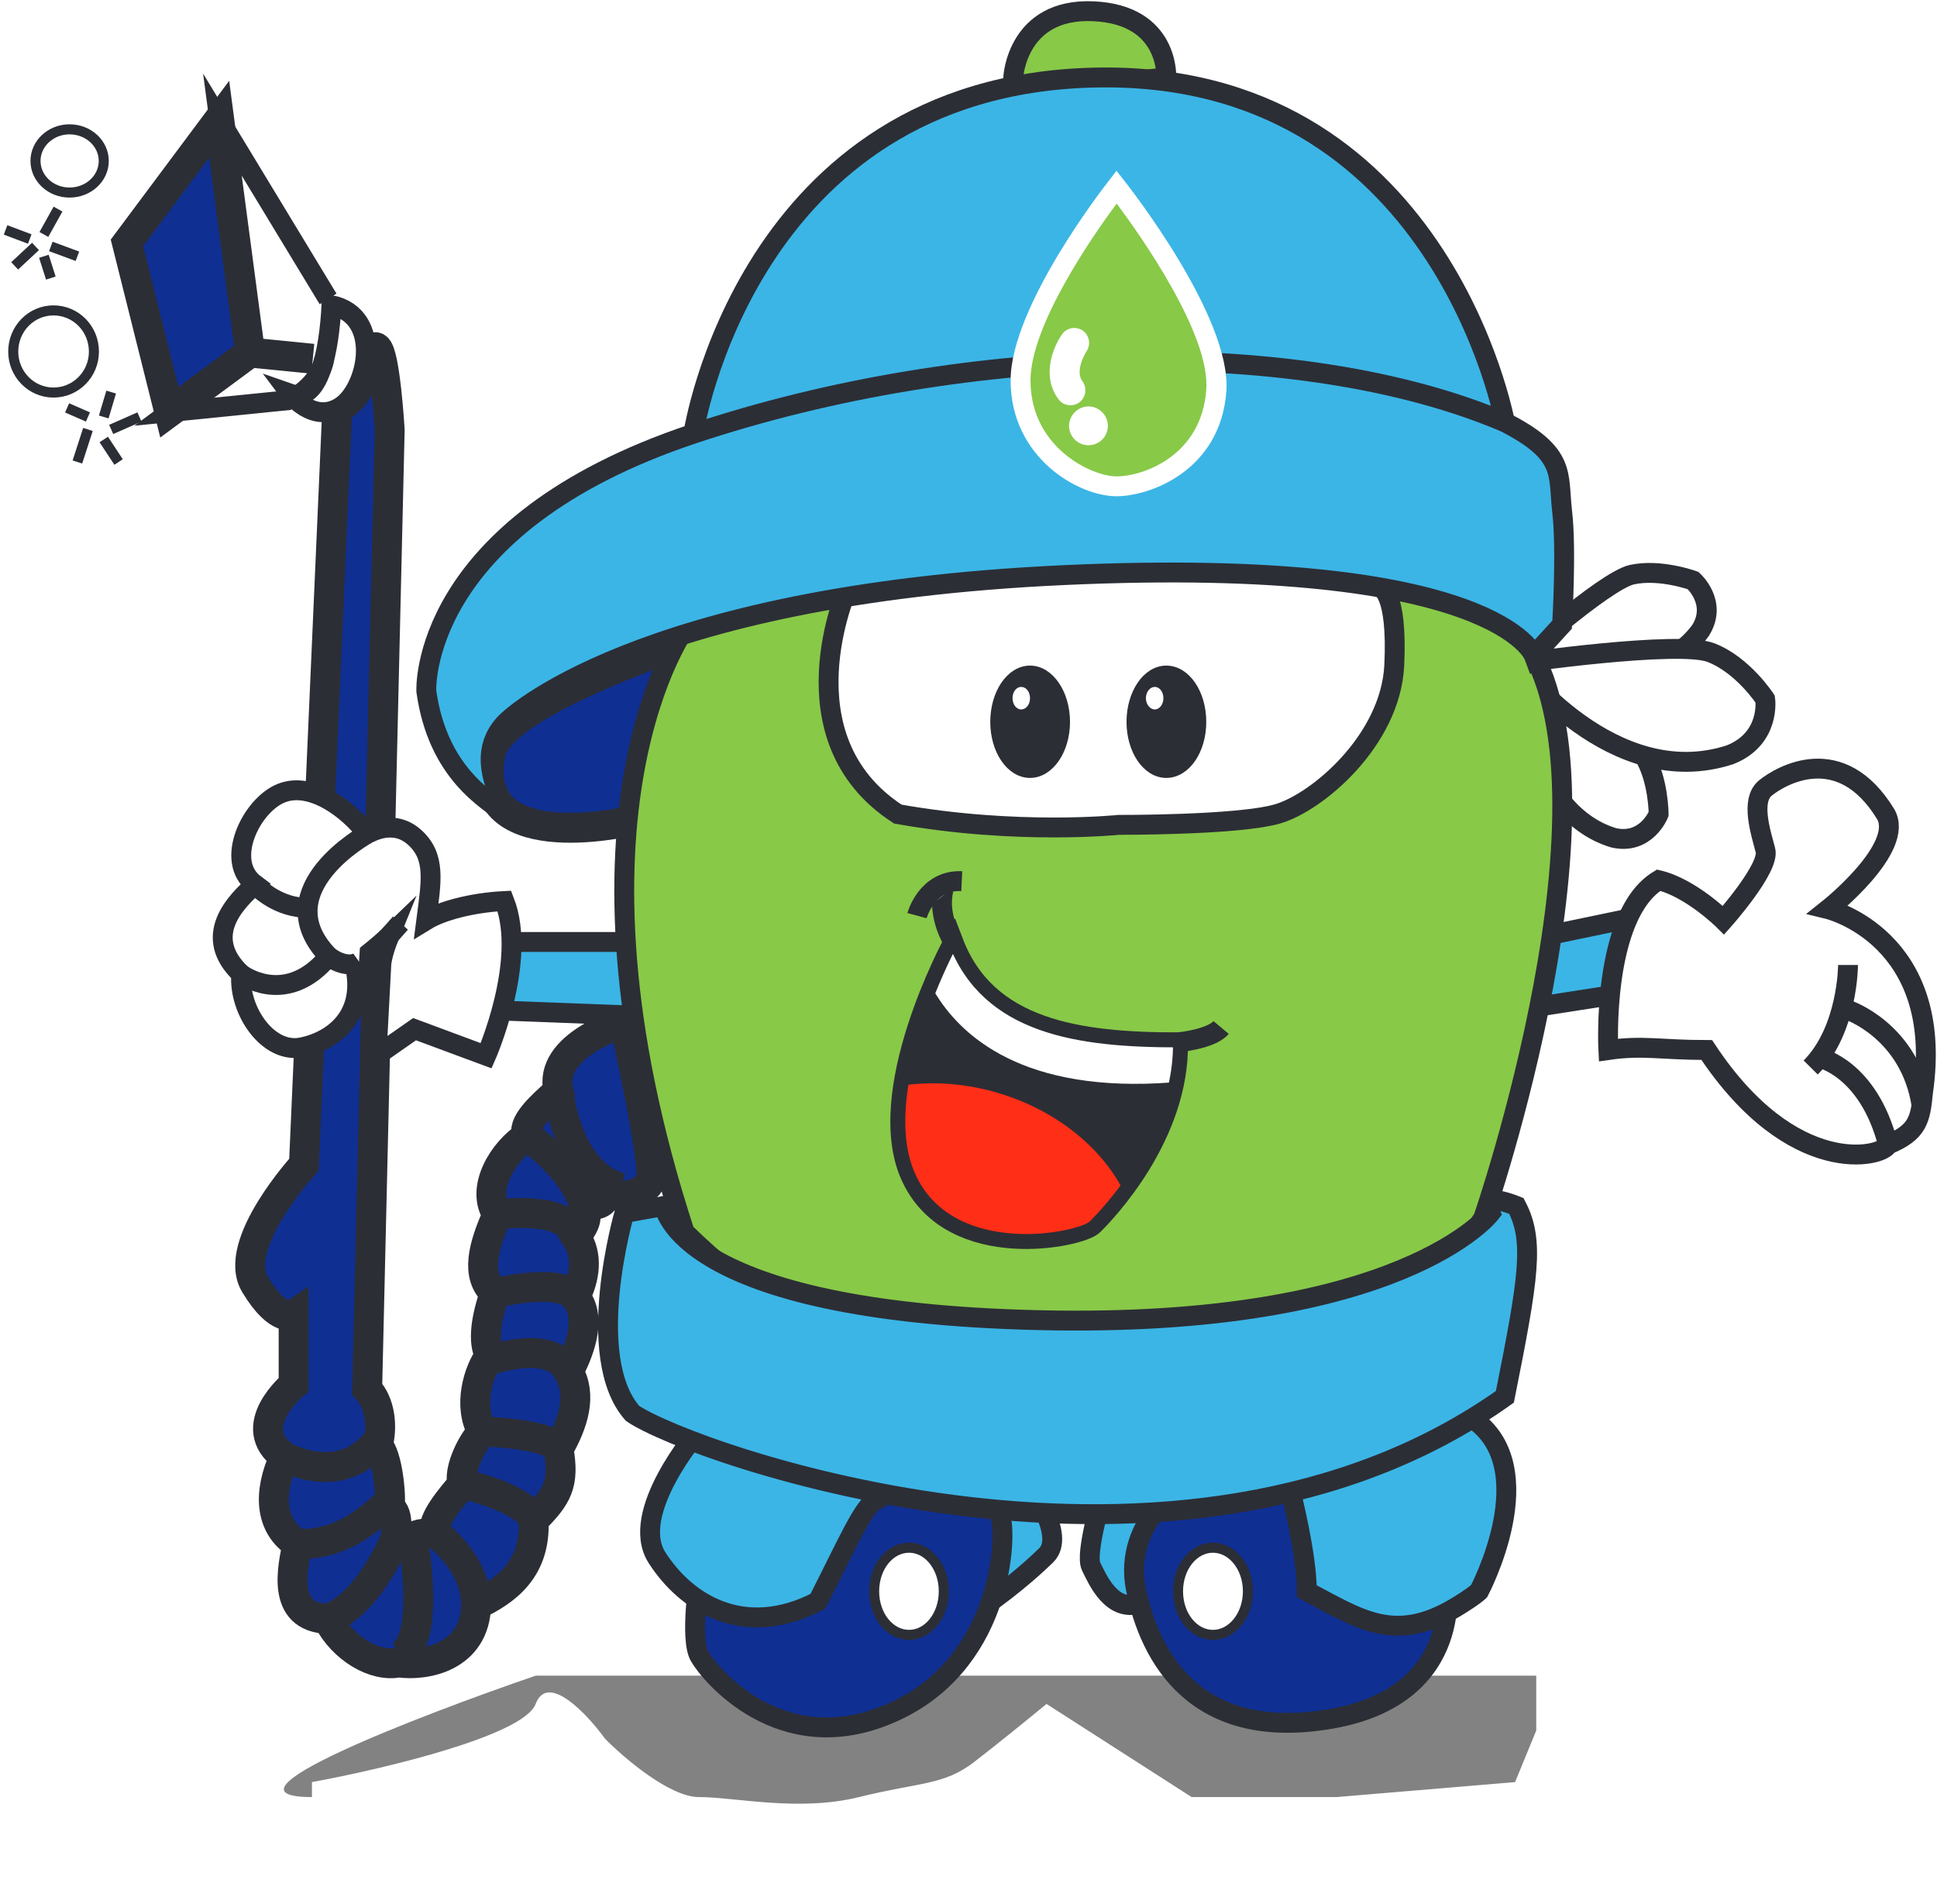 <svg width="348" height="342" viewBox="0 0 348 342" fill="none" xmlns="http://www.w3.org/2000/svg">
<g opacity="0.55" filter="url(#filter0_f_150_2496)">
<path d="M56.044 320.117V322.805C37.361 322.805 75.052 308.268 96.234 301H108.725H160.319H276V306.078V310.857L272.198 320.117L240.155 322.805H214.086L201.052 314.442L188.018 306.078C185.483 308.169 179.328 313.187 174.983 316.532C169.552 320.714 165.207 320.117 154.345 322.805C143.483 325.494 132.078 322.805 125.561 322.805C120.347 322.805 112.164 315.836 108.725 312.351C105.466 307.87 98.406 300.343 96.234 306.078C94.061 311.813 68.535 317.827 56.044 320.117Z" fill="#1C1B1B"/>
</g>
<path d="M272.432 120.463C272.432 120.463 273.765 145.589 289.899 150.493C295.75 151.827 297.987 146.234 297.987 146.234C297.987 146.234 297.987 139.953 295.277 135.607C292.609 131.219 272.432 120.463 272.432 120.463Z" fill="white" stroke="#2C2E35" stroke-width="3.571" stroke-miterlimit="100"/>
<path d="M271.313 119.56C271.313 119.56 295.363 126.831 305.473 113.321C308.7 108.288 304.183 104.287 304.183 104.287C304.183 104.287 298.288 102.135 293.255 103.211C288.264 104.244 271.313 119.56 271.313 119.56Z" fill="white" stroke="#2C2E35" stroke-width="3.571" stroke-miterlimit="100"/>
<path d="M272.432 119.173C272.432 119.173 289.77 142.491 310.851 135.564C318.165 132.639 317.132 125.583 317.132 125.583C317.132 125.583 313.174 119.474 307.409 117.237C301.687 114.956 272.432 119.173 272.432 119.173Z" fill="white" stroke="#2C2E35" stroke-width="3.571" stroke-miterlimit="100"/>
<path d="M184.837 266.569C184.837 266.569 191.592 275.776 187.978 279.347C184.364 282.918 179.889 286.274 179.889 286.274L176.534 278.228V265.881L184.837 266.569Z" fill="#3BB5E6" stroke="#2C2E35" stroke-width="3.571" stroke-miterlimit="100"/>
<path d="M272.432 169.208L291.233 165.293L294.804 169.208L292.609 178.286L272.432 181.427V169.208Z" fill="#3BB5E6" stroke="#2C2E35" stroke-width="3.571" stroke-miterlimit="100"/>
<path d="M90.918 169.208H114.666L116.904 182.545L87.347 181.427L90.918 169.208Z" fill="#3BB5E6" stroke="#2C2E35" stroke-width="3.571" stroke-miterlimit="100"/>
<path d="M112.731 147.568C112.731 147.568 83.776 154.279 88.251 134.876C91.348 124.55 132.822 112.203 132.822 112.203L212.286 100.113L267.484 107.384L270.367 118.699L256.685 137.758L112.731 147.568Z" fill="#0F2F93" stroke="#2C2E35" stroke-width="5.378" stroke-miterlimit="100"/>
<path d="M182.04 13.895C182.04 13.895 182.686 1.419 196.41 2.021C210.134 2.623 209.532 13.895 209.532 13.895L182.04 16.95V13.895Z" fill="#88C948" stroke="#2C2E35" stroke-width="3.571" stroke-miterlimit="100"/>
<path d="M123.529 112.203C123.529 112.203 98.275 145.502 123.013 221.352C145.213 243.035 166.896 248.715 166.896 248.715C166.896 248.715 197.916 247.768 208.155 248.715C246.446 252.242 266.495 218.771 266.495 218.771C266.495 218.771 292.825 142.405 273.722 114.569C254.62 86.69 205.574 89.788 205.574 89.788L132.822 102.178L123.529 112.203Z" fill="#88C948" stroke="#2C2E35" stroke-width="3.571" stroke-miterlimit="100"/>
<path d="M152.312 105.534C152.312 105.534 140.222 132.553 161.303 146.234C182.815 150.063 200.971 148.17 200.971 148.17C200.971 148.17 222.224 148.256 229.409 146.234C236.594 144.212 249.802 133.026 250.49 119.56C251.135 106.137 247.995 105.534 247.995 105.534C247.995 105.534 211.941 88.841 152.312 105.534Z" fill="white" stroke="#2C2E35" stroke-width="3.571" stroke-miterlimit="100"/>
<path d="M124.562 77.913C124.562 77.913 134.07 15.487 196.41 13.938C258.75 12.39 270.367 75.848 270.367 75.848L153.473 77.913H124.562Z" fill="#3BB5E6" stroke="#2C2E35" stroke-width="3.571" stroke-miterlimit="100"/>
<path d="M60.587 73.439L54.606 209.219C54.606 209.219 41.484 223.546 45.83 230.731C50.132 237.873 52.757 236.109 52.757 236.109V248.715C52.757 248.715 43.593 256.286 51.122 261.664C48.11 268.161 48.454 274.184 53.445 277.325C52.627 281.369 50.39 290.533 58.866 290.791C61.576 296.169 67.384 299.525 71.644 298.621C76.376 299.309 85.325 297.718 85.54 288.296C90.703 285.843 96.296 282.014 95.865 273.065C100.125 268.806 101.458 266.569 100.34 260.288C103.007 255.598 104.599 250.65 102.147 246.391C104.599 241.702 106.148 236.324 103.351 232.968C105.029 229.612 105.718 225.568 103.481 222.212C105.503 219.287 105.417 218.857 104.9 216.619C107.525 216.361 108.385 216.361 108.858 214.597C112.644 215.243 115.785 214.382 116.904 212.102C118.022 209.865 112.171 183.664 112.171 183.664C112.171 183.664 98.318 187.708 100.34 195.968C96.984 198.894 93.628 202.035 94.747 204.057C90.488 206.724 86.228 213.479 89.369 218.168C86.874 223.761 85.325 229.139 88.896 232.28C87.347 236.754 86.659 241.013 88.035 243.509C86.013 246.176 83.991 252.457 86.659 257.147C84.206 259.857 82.399 264.547 83.088 266.569C81.066 269.021 77.495 273.066 78.14 275.303C75.903 275.518 74.569 275.518 74.139 276.421C73.666 277.325 70.998 276.421 70.998 276.421C70.998 276.421 71.945 271.732 70.009 270.828C70.31 268.591 69.621 261.406 67.858 259.642C68.761 256.287 68.331 252.027 65.965 249.532C66.051 245.273 70.009 77.225 70.009 77.225C70.009 77.225 69.191 63.329 67.642 62.425C66.051 61.522 66.825 70.298 60.587 73.439Z" fill="#0F2F93" stroke="#2C2E35" stroke-width="5.378" stroke-miterlimit="100"/>
<path d="M76.591 124.163C76.591 124.163 75.043 94.434 124.562 77.913C174.124 61.393 234.012 60.36 270.367 75.848C281.466 81.527 279.875 85.141 280.649 91.853C281.466 98.564 280.649 112.203 280.649 112.203L275.572 117.753C275.572 117.753 268.904 99.769 191.333 103.297C113.763 106.825 91.09 129.584 91.09 129.584C83.131 137.242 94.188 148.729 90.875 146.234C87.605 143.739 78.656 138.877 76.591 124.163Z" fill="#3BB5E6" stroke="#2C2E35" stroke-width="3.571" stroke-miterlimit="100"/>
<path d="M191.333 129.67C191.333 134.747 188.494 138.834 185.052 138.834C181.61 138.834 178.814 134.747 178.814 129.67C178.814 124.593 181.61 120.463 185.052 120.463C188.494 120.463 191.333 124.593 191.333 129.67Z" fill="#2C2E35" stroke="#2C2E35" stroke-width="1.807" stroke-miterlimit="100"/>
<path d="M215.814 129.67C215.814 134.747 213.017 138.834 209.532 138.834C206.09 138.834 203.294 134.747 203.294 129.67C203.294 124.593 206.09 120.463 209.532 120.463C213.017 120.463 215.814 124.593 215.814 129.67Z" fill="#2C2E35" stroke="#2C2E35" stroke-width="1.807" stroke-miterlimit="100"/>
<path d="M288.952 188.612C288.952 188.612 287.662 164.39 297.987 158.108C303.795 159.485 309.646 165.293 309.646 165.293C309.646 165.293 318.036 155.871 317.175 152.73C316.358 149.59 314.422 143.782 317.175 141.544C319.929 139.307 330.685 132.983 338.773 146.234C342.344 152.3 328.447 163.314 328.447 163.314C328.447 163.314 349.529 168.434 345.484 196.227C345.011 201.131 344.581 203.368 339.203 205.606C338.3 207.886 322.037 211.887 306.635 188.612C298.417 188.612 295.191 187.708 288.952 188.612Z" fill="white" stroke="#2C2E35" stroke-width="3.571" stroke-miterlimit="100"/>
<path d="M332.018 173.338C332.018 173.338 332.018 184.998 325.307 191.752Z" fill="white"/>
<path d="M332.018 173.338C332.018 173.338 332.018 184.998 325.307 191.752" stroke="#2C2E35" stroke-width="3.571" stroke-miterlimit="100"/>
<path d="M332.018 181.427C332.018 181.427 343.161 185.17 345.226 198.55Z" fill="white"/>
<path d="M332.018 181.427C332.018 181.427 343.161 185.17 345.226 198.55" stroke="#2C2E35" stroke-width="3.571" stroke-miterlimit="100"/>
<path d="M326.813 189.988C326.813 189.988 335.632 191.752 339.203 205.606Z" fill="white"/>
<path d="M326.813 189.988C326.813 189.988 335.632 191.752 339.203 205.606" stroke="#2C2E35" stroke-width="3.571" stroke-miterlimit="100"/>
<path d="M125.68 282.918C125.68 282.918 123.873 294.362 125.68 297.502C127.444 300.643 140.222 316.304 159.927 307.785C179.674 299.31 180.793 277.11 179.889 273.065C178.986 269.021 172.274 265.881 172.274 265.881L139.276 257.147L125.68 282.918Z" fill="#0F2F93" stroke="#2C2E35" stroke-width="3.571" stroke-miterlimit="100"/>
<path d="M87.347 189.644C87.347 189.644 94.833 172.607 90.617 161.851C84.637 162.152 79.259 163.658 76.591 165.293C77.495 158.28 78.355 153.892 74.483 150.407C70.611 146.922 66.266 149.719 65.965 149.805C62.652 145.417 55.983 140.34 50.605 142.448C45.228 144.513 40.151 154.666 45.83 158.883C42.517 161.851 36.064 168.09 43.335 174.973C42.818 181.556 48.196 189.343 54.176 188.138C60.157 186.934 65.836 182.158 63.727 173.338C66.739 170.8 67.643 170.284 70.009 168.004C68.503 171.703 68.503 173.338 68.503 173.338L67.643 189.644L74.483 184.869L87.347 189.644Z" fill="white" stroke="#2C2E35" stroke-width="3.571" stroke-miterlimit="100"/>
<path d="M65.965 149.805C65.965 149.805 48.067 159.614 58.565 171.273C59.941 172.822 62.867 173.898 64.502 172.736" fill="white"/>
<path d="M65.965 149.805C65.965 149.805 48.067 159.614 58.565 171.273C59.941 172.822 62.867 173.898 64.502 172.736" stroke="#2C2E35" stroke-width="3.571" stroke-miterlimit="100"/>
<path d="M45.83 158.883C45.83 158.883 49.229 162.755 54.606 163.056Z" fill="white"/>
<path d="M45.83 158.883C45.83 158.883 49.229 162.755 54.606 163.056" stroke="#2C2E35" stroke-width="3.571" stroke-miterlimit="100"/>
<path d="M198.045 268.591C198.045 268.591 194.904 279.132 196.023 281.369C197.141 283.606 199.809 290.06 205.187 287.865C210.564 285.628 208.801 276.077 208.801 276.077L209.059 267.688L198.045 268.591Z" fill="#3BB5E6" stroke="#2C2E35" stroke-width="3.571" stroke-miterlimit="100"/>
<path d="M43.335 174.973C43.335 174.973 50.907 180.695 58.35 172.607Z" fill="white"/>
<path d="M43.335 174.973C43.335 174.973 50.907 180.695 58.35 172.607" stroke="#2C2E35" stroke-width="3.571" stroke-miterlimit="100"/>
<path d="M70.009 168.003L71.945 165.809" stroke="#2C2E35" stroke-width="3.571" stroke-miterlimit="100"/>
<path d="M52.154 70.729C52.154 70.729 56.242 76.193 61.146 73.095C66.051 70.04 68.976 56.832 59.554 54.81C59.124 63.114 57.317 72.536 52.154 70.729Z" fill="white" stroke="#2C2E35" stroke-width="3.571" stroke-miterlimit="100"/>
<path d="M58.952 53.692L58.651 53.218L39.377 21.424L44.926 63.329L30.428 74.041L52.154 71.847" stroke="#2C2E35" stroke-width="3.571" stroke-miterlimit="100"/>
<path d="M52.154 71.847C52.154 71.847 57.403 69.266 58.264 64.447Z" fill="#3BB5E6"/>
<path d="M52.154 71.847C52.154 71.847 57.403 69.266 58.264 64.447" stroke="#2C2E35" stroke-width="3.571" stroke-miterlimit="100"/>
<path d="M44.926 63.329L56.198 64.447" stroke="#2C2E35" stroke-width="5.378" stroke-miterlimit="100"/>
<path d="M30.428 74.041L22.813 43.624L39.376 21.424L44.926 63.329L30.428 74.041Z" fill="#0F2F93" stroke="#2C2E35" stroke-width="5.378" stroke-miterlimit="100"/>
<path d="M51.122 261.664C51.122 261.664 61.404 267.515 68.116 258.438Z" fill="#0F2F93"/>
<path d="M51.122 261.664C51.122 261.664 61.404 267.515 68.116 258.438" stroke="#2C2E35" stroke-width="5.378" stroke-miterlimit="100"/>
<path d="M213.49 265.881C213.49 265.881 201.616 273.066 204.068 285.413C206.563 297.718 214.824 313.034 239.261 308.732C263.698 304.429 259.869 283.735 259.869 283.735L242.617 257.147L213.49 265.881Z" fill="#0F2F93" stroke="#2C2E35" stroke-width="3.571" stroke-miterlimit="100"/>
<path d="M70.009 269.409C70.009 269.409 63.168 277.798 53.445 277.325Z" fill="#0F2F93"/>
<path d="M70.009 269.409C70.009 269.409 63.168 277.798 53.445 277.325" stroke="#2C2E35" stroke-width="5.378" stroke-miterlimit="100"/>
<path d="M70.998 276.421C70.998 276.421 66.266 288.253 58.866 290.791Z" fill="#0F2F93"/>
<path d="M70.998 276.421C70.998 276.421 66.266 288.253 58.866 290.791" stroke="#2C2E35" stroke-width="5.378" stroke-miterlimit="100"/>
<path d="M74.139 276.421C74.139 276.421 77.495 294.233 71.945 297.502Z" fill="#0F2F93"/>
<path d="M74.139 276.421C74.139 276.421 77.495 294.233 71.945 297.502" stroke="#2C2E35" stroke-width="5.378" stroke-miterlimit="100"/>
<path d="M78.14 275.303C78.14 275.303 85.54 280.595 85.54 288.296Z" fill="#0F2F93"/>
<path d="M78.14 275.303C78.14 275.303 85.54 280.595 85.54 288.296" stroke="#2C2E35" stroke-width="5.378" stroke-miterlimit="100"/>
<path d="M83.088 266.569C83.088 266.569 94.231 268.978 95.866 273.065Z" fill="#0F2F93"/>
<path d="M83.088 266.569C83.088 266.569 94.231 268.978 95.866 273.065" stroke="#2C2E35" stroke-width="5.378" stroke-miterlimit="100"/>
<path d="M86.659 257.147C86.659 257.147 98.705 257.448 100.34 260.288Z" fill="#0F2F93"/>
<path d="M86.659 257.147C86.659 257.147 98.705 257.448 100.34 260.288" stroke="#2C2E35" stroke-width="5.378" stroke-miterlimit="100"/>
<path d="M87.347 244.541C87.347 244.541 99.006 240.153 102.147 246.391Z" fill="#0F2F93"/>
<path d="M87.347 244.541C87.347 244.541 99.006 240.153 102.147 246.391" stroke="#2C2E35" stroke-width="5.378" stroke-miterlimit="100"/>
<path d="M88.896 232.28C88.896 232.28 100.555 229.397 103.352 232.968Z" fill="#0F2F93"/>
<path d="M88.896 232.28C88.896 232.28 100.555 229.397 103.352 232.968" stroke="#2C2E35" stroke-width="5.378" stroke-miterlimit="100"/>
<path d="M89.369 218.168C89.369 218.168 102.104 216.318 103.481 222.212Z" fill="#0F2F93"/>
<path d="M89.369 218.168C89.369 218.168 102.104 216.318 103.481 222.212" stroke="#2C2E35" stroke-width="5.378" stroke-miterlimit="100"/>
<path d="M231.904 268.032C231.904 268.032 234.787 279.132 234.787 285.843C244.209 290.791 250.49 295.308 261.461 288.769C264.817 286.747 265.72 285.843 265.72 285.843C265.72 285.843 277.551 263.6 264.472 254.781C254.491 260.288 231.904 268.032 231.904 268.032Z" fill="#3BB5E6" stroke="#2C2E35" stroke-width="3.571" stroke-miterlimit="100"/>
<path d="M94.747 204.057C94.747 204.057 103.352 210.123 104.9 216.619Z" fill="#0F2F93"/>
<path d="M94.747 204.057C94.747 204.057 103.352 210.123 104.9 216.619" stroke="#2C2E35" stroke-width="5.378" stroke-miterlimit="100"/>
<path d="M100.34 196.011C100.34 196.011 101.674 210.596 111.526 213.393Z" fill="#0F2F93"/>
<path d="M100.34 196.011C100.34 196.011 101.674 210.596 111.526 213.393" stroke="#2C2E35" stroke-width="5.378" stroke-miterlimit="100"/>
<path d="M171.285 169.208C171.285 169.208 156.356 196.528 163.842 211.758C171.285 226.988 194.044 222.385 196.41 220.061C198.776 217.738 211.941 203.971 211.64 187.235C193.7 187.235 177.265 184.912 171.285 169.208Z" fill="#2C2E35" stroke="#2C2E35" stroke-width="3.571" stroke-miterlimit="100"/>
<path d="M179.975 195.581C173.952 193.731 167.929 193.301 162.422 194.032C161.346 200.314 161.346 206.681 163.842 211.758C171.285 226.988 194.044 222.385 196.41 220.061C197.314 219.158 199.723 216.663 202.39 213.006C198.303 205.347 190.301 198.765 179.975 195.581Z" fill="#FF2E17" stroke="#2C2E35" stroke-width="1.807" stroke-miterlimit="100"/>
<path d="M171.285 169.208C171.285 169.208 169.22 172.994 167.026 178.501C171.93 186.848 183.589 197.431 210.737 195.323C211.339 192.742 211.683 190.031 211.64 187.235C193.7 187.235 177.265 184.912 171.285 169.208Z" fill="white" stroke="#2C2E35" stroke-width="1.807" stroke-miterlimit="100"/>
<path d="M171.285 169.208C171.285 169.208 168.316 164.562 169.521 159.786Z" fill="white"/>
<path d="M171.285 169.208C171.285 169.208 168.316 164.562 169.521 159.786" stroke="#2C2E35" stroke-width="3.571" stroke-miterlimit="100"/>
<path d="M211.64 187.235C211.64 187.235 217.62 186.676 219.384 184.567Z" fill="white"/>
<path d="M211.64 187.235C211.64 187.235 217.62 186.676 219.384 184.567" stroke="#2C2E35" stroke-width="3.571" stroke-miterlimit="100"/>
<path d="M125.422 257.147C125.422 257.147 112.903 271.732 118.022 279.777C123.185 287.865 133.511 294.577 146.934 287.65C152.312 277.11 155.194 270.312 157.474 269.409C159.798 268.505 161.734 264.547 161.734 264.547L125.422 257.147Z" fill="#3BB5E6" stroke="#2C2E35" stroke-width="3.571" stroke-miterlimit="100"/>
<path d="M164.745 164.476C164.745 164.476 166.509 157.979 172.791 158.28Z" fill="white"/>
<path d="M164.745 164.476C164.745 164.476 166.509 157.979 172.791 158.28" stroke="#2C2E35" stroke-width="3.571" stroke-miterlimit="100"/>
<path d="M112.171 217.91C112.171 217.91 104.685 243.724 113.634 253.877C124.089 261.062 212.027 292.426 270.366 250.909C274.669 229.397 275.701 222.858 272.432 216.619C272.432 216.619 268.646 215.071 267.957 215.802C267.226 216.533 267.785 217.91 267.785 217.91C267.785 217.91 251.953 238.647 186.687 237.141C121.421 235.636 119.313 216.619 119.313 216.619L112.171 217.91Z" fill="#3BB5E6" stroke="#2C2E35" stroke-width="3.571" stroke-miterlimit="100"/>
<path d="M169.564 285.843C169.564 290.189 166.767 293.674 163.326 293.674C159.841 293.674 157.044 290.189 157.044 285.843C157.044 281.498 159.841 278.013 163.326 278.013C166.767 278.013 169.564 281.498 169.564 285.843Z" fill="white" stroke="#2C2E35" stroke-width="1.807" stroke-miterlimit="100"/>
<path d="M224.203 285.843C224.203 290.189 221.363 293.674 217.921 293.674C214.437 293.674 211.64 290.189 211.64 285.843C211.64 281.498 214.437 278.013 217.921 278.013C221.363 278.013 224.203 281.498 224.203 285.843Z" fill="white" stroke="#2C2E35" stroke-width="1.807" stroke-miterlimit="100"/>
<path d="M12.057 73.267L15.8 74.902" stroke="#2C2E35" stroke-width="1.807" stroke-miterlimit="100"/>
<path d="M15.8 77.139L13.907 82.99" stroke="#2C2E35" stroke-width="1.807" stroke-miterlimit="100"/>
<path d="M18.639 78.946L21.307 82.99" stroke="#2C2E35" stroke-width="1.807" stroke-miterlimit="100"/>
<path d="M19.973 77.139L25.05 74.902" stroke="#2C2E35" stroke-width="1.807" stroke-miterlimit="100"/>
<path d="M18.639 74.902L19.973 70.428" stroke="#2C2E35" stroke-width="1.807" stroke-miterlimit="100"/>
<path d="M6.378 44.27L2.635 47.755" stroke="#2C2E35" stroke-width="1.807" stroke-miterlimit="100"/>
<path d="M5.345 42.936L1 41.301" stroke="#2C2E35" stroke-width="1.807" stroke-miterlimit="100"/>
<path d="M7.884 42.118L10.422 37.558" stroke="#2C2E35" stroke-width="1.807" stroke-miterlimit="100"/>
<path d="M9.131 44.27L13.907 46.034" stroke="#2C2E35" stroke-width="1.807" stroke-miterlimit="100"/>
<path d="M7.884 46.034L9.131 49.949" stroke="#2C2E35" stroke-width="1.807" stroke-miterlimit="100"/>
<path d="M18.64 28.91C18.64 32.051 15.886 34.589 12.487 34.589C9.131 34.589 6.378 32.051 6.378 28.91C6.378 25.77 9.131 23.231 12.487 23.231C15.886 23.231 18.64 25.77 18.64 28.91Z" fill="white" stroke="#2C2E35" stroke-width="1.807" stroke-miterlimit="100"/>
<path d="M16.875 63.157C16.875 67.201 13.649 70.513 9.605 70.513C5.603 70.513 2.377 67.201 2.377 63.157C2.377 59.069 5.603 55.757 9.605 55.757C13.649 55.757 16.875 59.069 16.875 63.157Z" fill="white" stroke="#2C2E35" stroke-width="1.807" stroke-miterlimit="100"/>
<path d="M200.583 33.6C200.583 33.6 183.331 55.541 183.331 68.319C183.331 81.097 194.775 87.379 200.583 87.379C206.434 87.379 217.62 82.904 218.524 70.126C219.427 57.349 200.583 33.6 200.583 33.6Z" fill="#88C948"/>
<path fill-rule="evenodd" clip-rule="evenodd" d="M200.583 89.142C193.743 89.142 181.567 82.216 181.567 68.319C181.567 55.068 198.475 33.385 199.207 32.481L200.583 30.674L202.003 32.481C202.777 33.471 221.234 56.918 220.331 70.255C219.298 84.539 206.606 89.142 200.583 89.142ZM200.626 36.568C196.539 42.032 185.138 58.381 185.138 68.319C185.138 80.452 196.195 85.572 200.583 85.572C205.488 85.572 215.899 81.786 216.717 69.997C217.448 60.016 204.886 42.291 200.626 36.568Z" fill="white"/>
<path d="M192.968 61.608C192.968 61.608 189.612 66.513 192.323 70.126L192.968 61.608Z" fill="white"/>
<path d="M192.323 72.794C191.506 72.794 190.688 72.45 190.172 71.718C187.117 67.674 189.096 62.511 190.774 60.102C191.592 58.854 193.269 58.553 194.517 59.371C195.722 60.231 196.023 61.866 195.205 63.114C195.162 63.157 193.011 66.555 194.474 68.492C195.335 69.696 195.119 71.374 193.915 72.278C193.442 72.622 192.882 72.794 192.323 72.794Z" fill="white"/>
<path d="M198.131 76.494C198.131 77.913 196.97 79.075 195.55 79.075C194.13 79.075 192.968 77.913 192.968 76.494C192.968 75.074 194.13 73.912 195.55 73.912C196.97 73.912 198.131 75.074 198.131 76.494Z" fill="white"/>
<path fill-rule="evenodd" clip-rule="evenodd" d="M195.55 79.979C193.657 79.979 192.065 78.43 192.065 76.494C192.065 74.601 193.657 73.009 195.55 73.009C197.486 73.009 199.035 74.601 199.035 76.494C199.035 78.43 197.486 79.979 195.55 79.979ZM195.55 74.816C194.646 74.816 193.872 75.59 193.872 76.494C193.872 77.44 194.646 78.172 195.55 78.172C196.496 78.172 197.228 77.44 197.228 76.494C197.228 75.59 196.496 74.816 195.55 74.816Z" fill="white"/>
<path d="M185.052 125.411C185.052 126.529 184.364 127.433 183.46 127.433C182.6 127.433 181.911 126.529 181.911 125.411C181.911 124.292 182.6 123.389 183.46 123.389C184.364 123.389 185.052 124.292 185.052 125.411Z" fill="white"/>
<path d="M209.016 125.411C209.016 126.529 208.328 127.433 207.467 127.433C206.607 127.433 205.875 126.529 205.875 125.411C205.875 124.292 206.607 123.389 207.467 123.389C208.328 123.389 209.016 124.292 209.016 125.411Z" fill="white"/>
<defs>
<filter id="filter0_f_150_2496" x="33.2" y="283.2" width="260.6" height="58.6" filterUnits="userSpaceOnUse" color-interpolation-filters="sRGB">
<feFlood flood-opacity="0" result="BackgroundImageFix"/>
<feBlend mode="normal" in="SourceGraphic" in2="BackgroundImageFix" result="shape"/>
<feGaussianBlur stdDeviation="8.9" result="effect1_foregroundBlur_150_2496"/>
</filter>
</defs>
</svg>
